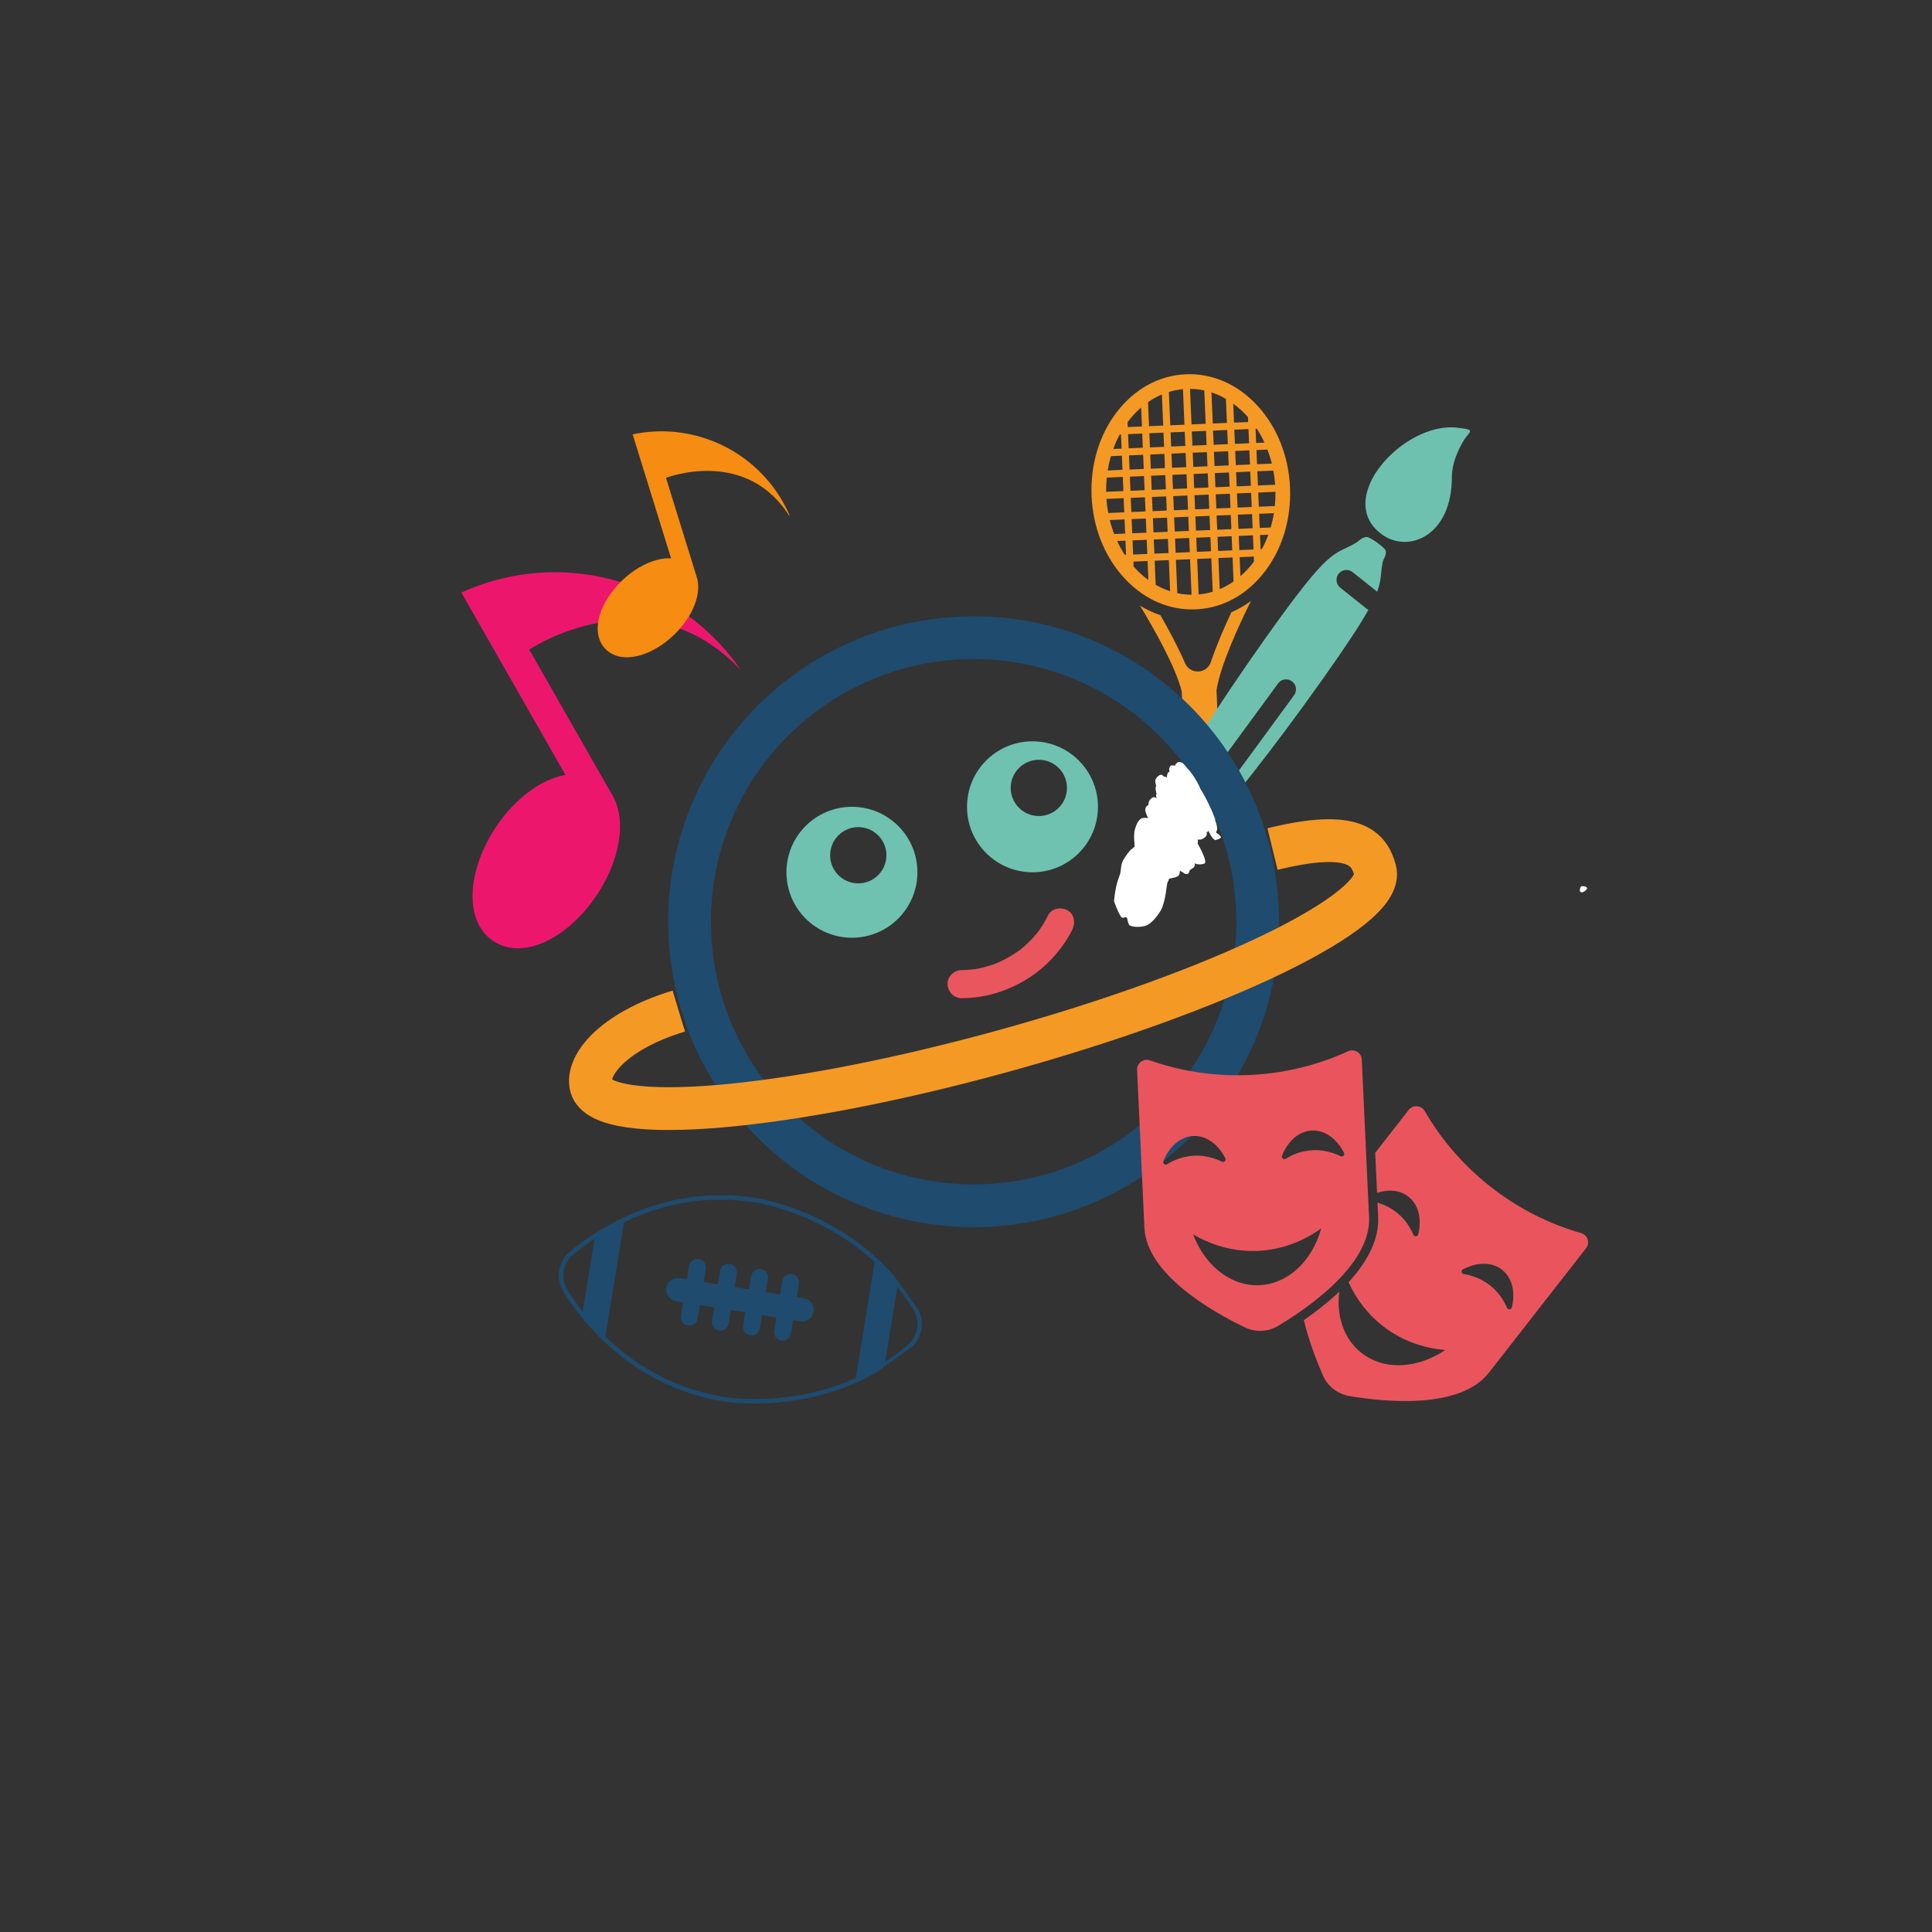 <svg xmlns="http://www.w3.org/2000/svg" xmlns:xlink="http://www.w3.org/1999/xlink" width="500" zoomAndPan="magnify" viewBox="0 0 375 375" height="500" preserveAspectRatio="xMidYMid meet" version="1.0"><rect x="0" y="0" width="375" height="375" fill="#333333" stroke="none"/><defs><clipPath id="3241310df9"><path d="M 86.012 106.57 L 123 106.57 L 123 127 L 86.012 127 Z M 86.012 106.57 " clip-rule="nonzero"/></clipPath><clipPath id="bba2e5dfe4"><path d="M 89 111 L 144 111 L 144 184.57 L 89 184.57 Z M 89 111 " clip-rule="nonzero"/></clipPath><clipPath id="66b5aaaf06"><path d="M 221 116 L 243 116 L 243 156 L 221 156 Z M 221 116 " clip-rule="nonzero"/></clipPath><clipPath id="05186f88eb"><path d="M 184.516 114.289 L 229.699 65.16 L 278.832 110.344 L 233.648 159.477 Z M 184.516 114.289 " clip-rule="nonzero"/></clipPath><clipPath id="5b798cf0b7"><path d="M 184.516 114.289 L 229.699 65.16 L 278.832 110.344 L 233.648 159.477 Z M 184.516 114.289 " clip-rule="nonzero"/></clipPath><clipPath id="21bf28dbc4"><path d="M 211 72 L 251 72 L 251 119 L 211 119 Z M 211 72 " clip-rule="nonzero"/></clipPath><clipPath id="06795d0147"><path d="M 184.516 114.289 L 229.699 65.16 L 278.832 110.344 L 233.648 159.477 Z M 184.516 114.289 " clip-rule="nonzero"/></clipPath><clipPath id="54f4d11f87"><path d="M 184.516 114.289 L 229.699 65.16 L 278.832 110.344 L 233.648 159.477 Z M 184.516 114.289 " clip-rule="nonzero"/></clipPath><clipPath id="c897776cdd"><path d="M 265 82 L 286 82 L 286 106 L 265 106 Z M 265 82 " clip-rule="nonzero"/></clipPath><clipPath id="c9a82021b1"><path d="M 278.477 182.098 L 214.133 177.59 L 221.102 78.082 L 285.445 82.59 Z M 278.477 182.098 " clip-rule="nonzero"/></clipPath><clipPath id="41434bc4b1"><path d="M 278.477 182.098 L 214.133 177.59 L 221.102 78.082 L 285.445 82.59 Z M 278.477 182.098 " clip-rule="nonzero"/></clipPath><clipPath id="4e95f3ce5a"><path d="M 216 104 L 269 104 L 269 177 L 216 177 Z M 216 104 " clip-rule="nonzero"/></clipPath><clipPath id="482bfe1dca"><path d="M 278.477 182.098 L 214.133 177.59 L 221.102 78.082 L 285.445 82.59 Z M 278.477 182.098 " clip-rule="nonzero"/></clipPath><clipPath id="cd324dec60"><path d="M 278.477 182.098 L 214.133 177.59 L 221.102 78.082 L 285.445 82.59 Z M 278.477 182.098 " clip-rule="nonzero"/></clipPath><clipPath id="0a98c90211"><path d="M 110.445 106.852 L 277.695 106.852 L 277.695 252.352 L 110.445 252.352 Z M 110.445 106.852 " clip-rule="nonzero"/></clipPath><clipPath id="c796810e50"><path d="M 116 83.57 L 153.195 83.57 L 153.195 128 L 116 128 Z M 116 83.57 " clip-rule="nonzero"/></clipPath><clipPath id="deaebea324"><path d="M 216.203 158.684 L 229.062 158.684 L 229.062 179.973 L 216.203 179.973 Z M 216.203 158.684 " clip-rule="nonzero"/></clipPath><clipPath id="669216775e"><path d="M 216.227 174.898 C 216.602 171.301 217.125 170.625 217.352 169.801 C 217.648 168.977 217.5 168.074 217.875 167.25 C 218.25 166.352 219.523 164.773 219.602 164.852 C 219.602 164.852 219.602 164.926 219.602 164.926 C 219.602 164.926 219.602 164.852 219.602 164.852 C 219.602 164.852 219.75 164.773 219.824 164.699 C 219.898 164.625 219.977 164.477 220.051 164.477 C 220.051 164.477 220.125 164.477 220.199 164.398 C 220.273 164.324 220.199 164.023 220.199 163.875 C 220.199 163.801 220.199 163.801 220.199 163.648 C 220.125 163.273 220.051 161.773 220.273 161.023 C 220.5 160.199 220.875 159.227 221.551 158.852 C 222.449 158.477 225 159.148 225.523 159.449 C 225.676 159.523 225.676 159.676 225.75 159.75 C 225.824 159.75 225.898 159.824 225.898 159.824 C 225.898 159.824 225.977 159.824 225.977 159.898 C 225.977 159.898 226.051 159.898 226.051 159.898 C 226.051 159.977 226.125 159.977 226.125 160.051 C 226.199 160.051 226.352 160.199 226.352 160.273 C 226.352 160.273 226.426 160.352 226.426 160.352 C 226.5 160.426 226.574 160.426 226.574 160.426 C 226.574 160.5 226.727 160.574 226.801 160.648 C 226.875 160.727 227.023 160.875 227.023 160.875 C 227.023 160.875 227.176 161.023 227.25 161.102 C 227.25 161.176 227.398 161.398 227.398 161.398 C 227.398 161.398 227.477 161.551 227.477 161.625 C 227.551 161.773 227.625 161.926 227.625 161.926 C 227.625 161.926 227.625 162.148 227.625 162.227 C 227.625 162.375 227.699 162.523 227.699 162.523 C 227.699 162.602 227.625 162.824 227.699 162.977 C 227.699 163.125 227.852 163.273 227.926 163.5 C 228.074 164.023 228.523 165 228.676 165.977 C 228.898 167.102 229.273 169.051 228.824 169.875 C 228.449 170.398 227.176 170.398 226.875 170.625 C 226.801 170.773 226.801 170.926 226.801 171 C 226.727 171.074 226.648 171.074 226.648 171.227 C 226.426 171.676 226.352 173.324 226.125 174.227 C 225.898 175.125 225.75 176.023 225.227 176.852 C 224.625 177.824 223.574 179.176 222.523 179.625 C 221.625 180 219.898 180 219.301 179.625 C 218.852 179.324 218.926 178.273 218.625 178.051 C 218.398 177.898 218.023 178.273 217.801 178.125 C 217.199 177.75 216.227 174.898 216.227 174.898 " clip-rule="nonzero"/></clipPath><clipPath id="c250624402"><path d="M 222.543 156.246 L 231.73 156.246 L 231.73 166.371 L 222.543 166.371 Z M 222.543 156.246 " clip-rule="nonzero"/></clipPath><clipPath id="19a40472ed"><path d="M 223.727 158.176 C 223.727 156.602 224.176 156.523 224.625 156.75 C 226.125 157.352 231.148 163.801 231.676 165.227 C 231.75 165.602 231.75 165.898 231.602 166.051 C 231.449 166.273 231 166.352 230.625 166.273 C 229.801 165.977 228.602 164.477 227.477 163.273 C 225.977 161.625 222.602 158.398 222.602 157.273 C 222.676 156.824 223.051 156.301 223.5 156.301 C 224.625 156.301 230.324 163.199 230.324 164.699 C 230.324 165.227 229.875 165.75 229.5 165.75 C 228.977 165.75 228 164.324 227.398 163.648 C 226.875 163.051 225.977 162.227 226.051 161.773 C 226.125 161.398 226.801 160.875 227.023 160.949 C 227.25 161.023 227.477 162 227.324 162.227 C 227.176 162.375 226.199 162.227 226.125 162 C 226.051 161.852 226.801 160.949 226.949 160.949 C 227.176 161.023 227.551 161.926 227.398 162.148 C 227.25 162.301 226.5 162.375 226.273 162.227 C 226.125 162.074 226.051 161.398 226.199 161.25 C 226.352 161.023 226.801 160.949 227.176 161.023 C 228 161.324 230.324 163.875 230.324 164.699 C 230.324 165.148 229.875 165.676 229.5 165.75 C 229.051 165.824 228.449 165.148 227.773 164.477 C 226.5 163.199 223.727 159.449 223.051 158.102 C 222.75 157.574 222.523 157.125 222.602 156.824 C 222.75 156.602 223.051 156.227 223.5 156.301 C 224.852 156.523 231.227 163.648 231.676 165.227 C 231.75 165.676 231.676 166.051 231.449 166.199 C 231.301 166.352 230.926 166.352 230.625 166.273 C 229.875 165.977 228.602 164.398 227.551 163.199 C 226.199 161.699 223.727 158.773 223.5 157.648 C 223.352 157.199 223.426 156.824 223.648 156.676 C 223.875 156.523 224.398 156.523 224.625 156.75 C 224.926 156.977 225.148 158.023 225 158.25 C 224.852 158.477 223.727 158.176 223.727 158.176 " clip-rule="nonzero"/></clipPath><clipPath id="856479ae05"><path d="M 229.98 167.926 L 231.457 167.926 L 231.457 169.148 L 229.98 169.148 Z M 229.98 167.926 " clip-rule="nonzero"/></clipPath><clipPath id="30ff670846"><path d="M 231.449 168.375 C 230.773 169.352 230.176 169.199 230.023 168.977 C 229.949 168.75 230.023 168.148 230.25 168 C 230.398 167.852 231.227 168.074 231.227 168.074 " clip-rule="nonzero"/></clipPath><clipPath id="6f65aa1f97"><path d="M 222.254 149.656 L 234.723 149.656 L 234.723 169.691 L 222.254 169.691 Z M 222.254 149.656 " clip-rule="nonzero"/></clipPath><clipPath id="b41a12670d"><path d="M 223.426 159.074 C 222.824 157.426 223.875 157.273 224.023 157.426 C 224.176 157.574 223.727 158.625 223.801 158.625 C 223.875 158.699 224.023 158.023 224.25 158.023 C 225.148 157.949 230.699 165.148 230.398 166.199 C 230.25 166.5 229.648 166.727 229.125 166.574 C 227.926 166.199 225.602 162.148 224.398 160.426 C 223.5 159.227 222.375 158.023 222.301 157.273 C 222.301 156.898 222.449 156.523 222.676 156.375 C 222.898 156.301 223.273 156.375 223.648 156.602 C 224.477 157.199 225.449 160.352 226.648 162 C 227.773 163.574 230.699 165.676 230.551 166.352 C 230.477 166.648 229.801 166.875 229.273 166.727 C 227.773 166.273 222.898 159 222.523 157.426 C 222.449 156.977 222.523 156.602 222.75 156.449 C 222.977 156.301 223.352 156.301 223.727 156.523 C 224.699 157.125 225.898 160.574 227.25 162.301 C 228.523 163.801 231.75 165.676 231.602 166.273 C 231.523 166.5 230.773 166.727 230.25 166.5 C 228.676 165.824 223.051 157.125 223.352 156 C 223.426 155.773 223.875 155.551 224.176 155.625 C 225 155.926 226.5 160.199 227.699 161.852 C 228.602 162.977 230.551 164.023 230.477 164.551 C 230.477 164.773 229.801 165 229.801 165 C 229.801 165.074 231 164.551 231.074 164.699 C 231.227 164.852 230.625 165.824 230.324 165.898 C 230.102 165.898 229.949 165.676 229.648 165.375 C 228.602 164.176 223.199 157.648 223.426 156.301 C 223.5 155.926 224.023 155.551 224.398 155.625 C 225.148 155.773 225.977 159.148 227.023 160.574 C 228 161.852 230.477 163.5 230.324 163.801 C 230.25 164.023 229.5 163.949 228.977 163.727 C 227.773 163.051 224.625 157.648 224.398 157.801 C 224.176 157.949 226.051 162.074 227.176 163.727 C 228.227 165.227 230.852 167.398 230.852 167.398 C 230.926 167.324 226.426 162.074 226.273 162.148 C 226.125 162.301 231.074 168.602 230.773 169.352 C 230.699 169.648 230.324 169.727 229.949 169.574 C 228.676 169.051 223.125 160.125 223.574 158.699 C 223.727 158.25 224.398 157.949 224.773 158.102 C 225.523 158.324 225.898 160.949 226.801 162.227 C 227.699 163.574 230.102 165.227 230.324 166.051 C 230.324 166.352 230.176 166.727 230.023 166.727 C 229.801 166.801 229.273 165.898 228.75 165.148 C 227.477 163.273 222.676 156.824 223.051 155.625 C 223.199 155.25 223.801 154.949 224.25 155.102 C 225.375 155.477 227.023 160.199 228.523 161.926 C 229.727 163.273 231.75 164.176 232.199 165 C 232.352 165.301 232.352 165.602 232.273 165.824 C 232.125 166.051 231.676 166.273 231.301 166.125 C 230.023 165.676 224.852 158.176 225.074 157.125 C 225.148 156.824 225.523 156.602 225.824 156.676 C 226.727 156.898 228.898 162.449 230.324 164.176 C 231.227 165.227 232.801 165.75 232.949 166.352 C 232.949 166.648 232.727 167.023 232.5 167.023 C 231.602 167.102 224.176 156.074 224.398 154.352 C 224.477 153.824 225.074 153.449 225.449 153.523 C 226.5 153.75 228.074 159.148 229.5 160.801 C 230.477 161.926 232.273 162.375 232.5 163.051 C 232.574 163.5 232.352 164.176 232.051 164.25 C 231.074 164.324 223.949 154.273 224.324 152.852 C 224.398 152.398 225.148 152.023 225.523 152.176 C 226.352 152.477 226.727 156 227.699 157.648 C 228.75 159.301 231.676 162.074 231.602 162.148 C 231.523 162.227 230.773 161.699 230.176 161.023 C 228.898 159.523 224.551 152.625 224.852 151.727 C 224.926 151.5 225.301 151.352 225.602 151.5 C 226.352 151.801 227.551 156 228.676 157.5 C 229.574 158.625 231.449 159.523 231.449 160.051 C 231.449 160.273 231.148 160.648 230.852 160.574 C 229.949 160.5 225.449 153.227 225.227 151.727 C 225.227 151.273 225.375 150.898 225.523 150.75 C 225.75 150.676 226.199 150.676 226.574 150.977 C 227.324 151.574 227.625 154.875 228.602 156.523 C 229.574 158.25 232.125 160.125 232.352 161.102 C 232.426 161.551 232.199 162.148 232.051 162.148 C 231.301 162.301 225.977 153.824 225.977 152.324 C 225.977 151.875 226.199 151.574 226.426 151.426 C 226.648 151.352 227.023 151.426 227.25 151.648 C 227.926 152.25 228.301 154.949 229.199 156.523 C 230.176 158.25 232.875 161.551 232.949 161.477 C 233.176 161.398 226.801 152.477 226.574 150.75 C 226.5 150.301 226.648 149.926 226.875 149.852 C 227.102 149.699 227.477 149.699 227.852 150 C 228.676 150.602 229.426 154.051 230.625 155.852 C 231.75 157.574 234.602 159.523 234.676 160.5 C 234.75 160.949 234.375 161.551 234 161.551 C 232.949 161.551 227.324 153 227.398 151.352 C 227.398 150.75 227.926 150.148 228.227 150.148 C 228.898 150.227 229.801 154.273 230.852 156.074 C 231.824 157.727 234.523 160.051 234.301 160.727 C 234.301 160.949 233.852 161.176 233.551 161.102 C 232.352 160.727 227.551 153.227 227.477 151.727 C 227.398 151.273 227.625 150.977 227.852 150.824 C 228.074 150.676 228.375 150.75 228.676 150.977 C 229.574 151.648 231.074 156.074 232.273 157.574 C 233.023 158.551 234.523 159 234.602 159.676 C 234.676 160.051 234.301 160.801 234 160.801 C 232.949 160.801 227.926 152.852 227.773 151.426 C 227.699 151.051 227.852 150.75 228 150.602 C 228.227 150.523 228.676 150.449 229.051 150.676 C 229.801 151.273 230.551 154.426 231.523 155.773 C 232.273 156.898 234.074 157.727 234.074 158.398 C 234.074 158.852 233.625 159.449 233.176 159.449 C 232.199 159.375 228.375 153.074 228.148 151.727 C 228.148 151.352 228.301 150.977 228.523 150.898 C 228.676 150.75 229.125 150.824 229.5 151.051 C 230.324 151.574 231.227 154.648 232.199 155.852 C 232.875 156.75 234.148 157.273 234.227 157.801 C 234.227 158.176 233.852 158.852 233.551 158.852 C 232.727 158.852 229.125 153.301 229.426 152.551 C 229.5 152.25 230.023 152.102 230.398 152.25 C 231 152.398 232.5 153.898 232.648 154.574 C 232.801 154.875 232.727 155.324 232.5 155.551 C 232.352 155.699 231.824 155.773 231.676 155.625 C 231.449 155.477 231.375 154.574 231.523 154.426 C 231.676 154.273 232.648 154.426 232.727 154.648 C 232.801 154.875 232.273 155.699 232.051 155.699 C 231.824 155.699 231.227 154.875 231.375 154.648 C 231.449 154.5 232.5 154.352 232.648 154.574 C 232.801 154.727 232.727 155.324 232.5 155.551 C 232.352 155.699 231.977 155.699 231.676 155.625 C 231.148 155.477 230.324 155.023 229.949 154.5 C 229.5 154.051 229.273 153.375 229.199 152.852 C 229.125 152.398 229.051 151.875 229.273 151.648 C 229.5 151.5 230.324 151.648 230.852 152.102 C 231.898 152.773 233.477 155.699 233.926 156.898 C 234.227 157.5 234.375 158.023 234.227 158.324 C 234.074 158.625 233.699 158.852 233.324 158.773 C 232.727 158.773 231.676 157.648 230.926 156.676 C 229.949 155.477 228.148 152.625 228.148 151.648 C 228.148 151.273 228.449 150.898 228.676 150.824 C 228.898 150.75 229.199 150.898 229.574 151.199 C 230.625 152.102 234.227 157.125 234.074 158.398 C 234.074 158.926 233.625 159.375 233.176 159.449 C 232.5 159.449 231.148 157.801 230.25 156.602 C 229.273 155.176 227.852 152.398 227.773 151.426 C 227.773 151.051 227.852 150.75 228 150.602 C 228.227 150.523 228.676 150.523 229.051 150.676 C 229.801 151.199 230.926 153.449 231.824 154.949 C 232.801 156.449 234.898 158.852 234.676 159.824 C 234.602 160.273 234.074 160.801 233.625 160.801 C 232.949 160.727 231.898 159.449 231.074 158.398 C 229.801 156.824 227.176 152.852 227.477 151.727 C 227.551 151.273 228.148 150.824 228.523 150.824 C 229.199 150.898 230.102 152.551 230.926 153.676 C 232.051 155.324 234.449 158.852 234.375 160.051 C 234.301 160.574 233.926 161.023 233.551 161.102 C 232.875 161.176 231.301 159.449 230.324 158.102 C 229.125 156.449 227.625 153 227.398 151.648 C 227.25 151.125 227.25 150.676 227.398 150.449 C 227.551 150.227 228 150.074 228.301 150.227 C 228.824 150.375 229.426 151.426 230.102 152.398 C 231.375 154.199 234.602 159.148 234.676 160.5 C 234.75 160.949 234.602 161.324 234.375 161.477 C 234.148 161.625 233.773 161.551 233.398 161.398 C 232.426 160.875 230.398 158.324 229.273 156.523 C 228.148 154.727 226.426 151.727 226.5 150.602 C 226.574 150.148 226.949 149.773 227.176 149.699 C 227.477 149.699 227.773 149.926 228.148 150.375 C 229.273 151.648 232.426 158.102 233.398 160.125 C 233.852 160.949 234.375 161.551 234.227 162 C 234.148 162.449 233.324 163.051 232.727 162.977 C 232.051 162.977 231.227 162.074 230.477 161.25 C 229.352 159.977 227.852 157.5 227.102 155.773 C 226.5 154.5 225.75 152.852 225.977 152.102 C 226.051 151.801 226.352 151.426 226.648 151.426 C 226.875 151.352 227.102 151.574 227.477 151.875 C 228.602 153.074 233.324 159.977 233.25 161.551 C 233.176 162.148 232.727 162.676 232.273 162.75 C 231.602 162.75 230.25 161.25 229.352 160.273 C 228.301 159.074 227.176 157.273 226.5 155.773 C 225.824 154.352 224.852 152.023 225.227 151.352 C 225.375 150.977 226.051 150.75 226.574 150.977 C 227.926 151.5 232.125 158.398 232.199 160.125 C 232.199 160.801 231.898 161.398 231.449 161.551 C 231.074 161.699 230.25 161.324 229.727 160.949 C 228.898 160.426 228.148 159.449 227.398 158.25 C 226.352 156.602 224.023 152.625 224.25 151.426 C 224.398 150.898 225 150.375 225.375 150.375 C 225.824 150.449 226.125 151.051 226.574 151.727 C 227.852 153.449 231.75 159.75 232.352 161.625 C 232.574 162.375 232.574 162.898 232.426 163.199 C 232.273 163.5 231.898 163.648 231.523 163.648 C 230.699 163.5 228.676 161.625 227.477 160.051 C 226.125 158.176 224.102 154.051 224.324 152.852 C 224.324 152.398 224.773 152.023 225 151.949 C 225.375 151.949 225.75 152.477 226.273 153 C 227.625 154.648 232.352 161.398 232.5 163.051 C 232.574 163.648 232.352 164.102 232.051 164.25 C 231.676 164.398 230.699 164.023 230.102 163.648 C 229.426 163.273 228.898 162.602 228.301 161.625 C 227.102 159.977 224.398 155.625 224.398 154.352 C 224.477 153.898 224.699 153.602 224.926 153.523 C 225.148 153.375 225.523 153.523 225.898 153.824 C 227.398 155.023 232.727 163.727 233.551 165.898 C 233.852 166.648 234.074 167.25 233.852 167.551 C 233.625 167.773 232.801 167.852 232.199 167.699 C 231.227 167.398 230.102 166.273 229.125 165 C 227.625 163.273 225.074 159.375 224.625 157.648 C 224.398 156.824 224.398 156 224.625 155.773 C 224.852 155.551 225.301 155.477 225.75 155.699 C 227.176 156.375 232.273 163.574 232.273 165.148 C 232.273 165.676 231.898 166.125 231.449 166.199 C 230.852 166.273 229.426 165.227 228.449 164.176 C 226.875 162.676 224.625 158.773 223.801 157.352 C 223.426 156.676 223.051 156.227 223.051 155.852 C 223.051 155.477 223.273 155.023 223.574 155.023 C 224.625 154.949 230.324 163.648 231 165.676 C 231.227 166.426 231.375 167.102 231.074 167.324 C 230.699 167.625 229.199 167.102 228.301 166.5 C 227.023 165.602 225.523 163.199 224.699 161.699 C 224.102 160.5 223.352 158.625 223.648 158.176 C 223.875 157.949 224.477 157.949 224.926 158.176 C 226.352 159 230.25 165.898 230.699 167.852 C 230.926 168.602 230.926 169.273 230.699 169.5 C 230.398 169.727 229.5 169.352 228.898 168.898 C 227.852 168.074 226.199 165.676 225.75 164.176 C 225.375 162.977 225.148 161.023 225.676 160.648 C 226.125 160.426 227.398 161.25 228.227 161.926 C 229.426 162.977 231.449 165.977 231.75 167.102 C 231.977 167.625 231.977 168.074 231.75 168.301 C 231.523 168.676 230.551 168.898 229.949 168.75 C 228.977 168.523 227.852 167.176 226.949 165.977 C 225.75 164.477 224.25 161.926 223.801 160.125 C 223.426 158.852 223.125 157.051 223.648 156.602 C 223.949 156.301 224.773 156.301 225.449 156.676 C 226.875 157.426 230.25 162.301 230.773 163.727 C 230.926 164.176 231 164.625 230.773 164.852 C 230.625 165.074 229.949 165.227 229.5 165.074 C 228.676 164.852 227.551 163.727 226.727 162.676 C 225.602 161.324 223.949 158.398 223.574 157.199 C 223.426 156.676 223.273 156.227 223.5 156 C 223.648 155.773 224.023 155.477 224.398 155.625 C 225.602 155.926 229.426 162.074 230.25 163.5 C 230.477 163.949 230.699 164.176 230.625 164.398 C 230.551 164.699 229.801 165 229.801 165 C 229.801 165 230.25 164.477 230.477 164.398 C 230.699 164.398 231.301 164.773 231.301 165 C 231.227 165.227 230.25 165.898 229.648 165.824 C 228.676 165.676 227.477 164.023 226.5 162.676 C 225.148 160.949 222.75 157.352 222.898 156 C 222.977 155.398 223.5 154.727 224.023 154.727 C 225.449 154.801 231.75 164.551 231.602 166.051 C 231.523 166.5 231.227 166.727 230.926 166.801 C 230.551 166.875 230.023 166.574 229.426 166.273 C 228.523 165.676 227.102 164.398 226.051 163.125 C 224.699 161.551 222.602 158.324 222.449 157.273 C 222.449 156.898 222.523 156.602 222.75 156.449 C 222.977 156.301 223.352 156.301 223.727 156.523 C 225.148 157.352 230.852 165.148 230.551 166.352 C 230.398 166.727 229.875 166.949 229.426 166.875 C 228.449 166.648 226.574 164.398 225.449 162.898 C 224.176 161.25 222.301 158.25 222.301 157.199 C 222.301 156.75 222.602 156.449 222.824 156.301 C 223.051 156.227 223.273 156.375 223.648 156.602 C 224.926 157.5 230.699 165 230.398 166.199 C 230.25 166.574 229.727 166.801 229.273 166.727 C 228.301 166.5 226.426 164.023 225.301 162.602 C 224.25 161.176 222.523 158.852 222.75 158.102 C 222.898 157.648 223.875 157.273 224.023 157.426 C 224.176 157.574 223.949 158.625 223.727 158.625 C 223.574 158.699 222.676 157.949 222.676 157.727 C 222.75 157.5 223.352 157.199 223.648 157.273 C 223.949 157.352 224.477 157.801 224.625 158.176 C 224.699 158.477 224.625 159 224.398 159.148 C 224.25 159.301 223.426 159.074 223.426 159.074 " clip-rule="nonzero"/></clipPath><clipPath id="2d8826f258"><path d="M 226.895 148.52 L 235.723 148.52 L 235.723 161.156 L 226.895 161.156 Z M 226.895 148.52 " clip-rule="nonzero"/></clipPath><clipPath id="8aaf9a5aff"><path d="M 229.051 152.551 C 228 149.398 228.523 149.176 228.75 149.25 C 228.977 149.25 229.352 149.551 229.273 149.625 C 229.273 149.852 228 150.375 227.926 150.301 C 227.852 150.148 228.301 149.25 228.602 149.25 C 228.898 149.176 229.574 149.852 229.801 150.301 C 230.023 150.676 230.25 151.352 230.176 151.574 C 230.023 151.875 229.273 152.023 229.199 151.949 C 229.125 151.875 229.875 150.676 230.023 150.75 C 230.176 150.75 230.176 151.5 230.023 151.727 C 229.949 151.875 229.5 152.023 229.199 151.949 C 228.824 151.801 228.074 150.676 228.227 150.449 C 228.301 150.301 229.125 150.449 229.125 150.523 C 229.125 150.523 228.301 150.824 227.926 150.676 C 227.551 150.523 226.949 149.926 226.949 149.551 C 226.875 149.176 227.25 148.648 227.477 148.574 C 227.699 148.5 228.375 148.949 228.375 149.023 C 228.301 149.25 227.102 149.625 226.949 149.477 C 226.875 149.398 227.023 148.801 227.176 148.648 C 227.398 148.574 227.852 148.5 228.227 148.727 C 229.199 149.25 230.926 152.324 232.125 154.273 C 233.25 156.148 235.051 158.926 234.977 160.125 C 234.977 160.574 234.676 161.102 234.301 161.102 C 233.176 161.102 227.176 151.199 227.25 149.625 C 227.25 149.176 227.625 148.875 227.852 148.801 C 228.148 148.727 228.449 149.023 228.898 149.324 C 229.648 149.926 230.699 151.426 231.676 152.773 C 232.875 154.5 234.977 157.426 235.426 158.699 C 235.574 159.227 235.727 159.676 235.574 159.977 C 235.426 160.199 234.75 160.426 234.449 160.199 C 233.926 159.898 233.926 157.727 233.25 156.375 C 232.352 154.5 230.176 151.199 228.977 150.375 C 228.523 150 227.699 150.148 227.699 149.926 C 227.699 149.773 228.676 149.102 228.824 149.25 C 229.051 149.324 229.199 150.074 229.051 150.301 C 228.898 150.523 228.148 150.602 228 150.449 C 227.773 150.301 227.699 149.477 227.926 149.324 C 228.227 149.176 229.727 150.074 230.625 150.824 C 231.75 151.801 233.102 153.449 233.926 154.875 C 234.676 156.148 235.5 157.875 235.648 158.852 C 235.727 159.375 235.727 159.898 235.426 160.125 C 235.273 160.273 234.898 160.426 234.449 160.199 C 233.023 159.523 227.102 151.125 227.25 149.625 C 227.324 149.176 227.773 148.801 228 148.801 C 228.301 148.801 228.523 149.102 228.898 149.551 C 230.023 150.824 233.699 155.852 234.523 157.801 C 234.977 158.852 235.199 160.199 235.051 160.273 C 234.977 160.352 234.301 159.602 234.301 159.602 C 234.301 159.602 235.051 160.199 235.051 160.426 C 235.051 160.727 234.523 161.176 234.148 161.102 C 232.801 160.801 227.102 151.199 226.949 149.477 C 226.949 149.023 227.102 148.727 227.324 148.574 C 227.551 148.5 228.301 148.727 228.301 148.875 C 228.301 149.023 226.949 149.625 226.949 149.551 C 226.875 149.477 227.477 148.574 227.852 148.574 C 228.449 148.574 229.949 150.227 230.176 150.898 C 230.25 151.199 230.25 151.574 230.023 151.727 C 229.875 151.875 229.125 151.949 229.051 151.875 C 228.977 151.727 229.727 150.602 229.875 150.676 C 230.023 150.676 230.176 151.574 230.023 151.727 C 229.875 151.949 229.352 152.023 229.051 151.875 C 228.602 151.648 227.773 150.375 227.852 149.926 C 227.926 149.625 228.301 149.25 228.602 149.25 C 228.824 149.176 229.273 149.551 229.273 149.699 C 229.273 149.852 228.074 150.375 227.926 150.227 C 227.773 150.148 227.852 149.699 228 149.551 C 228.148 149.324 228.75 149.176 229.125 149.398 C 229.574 149.625 230.324 151.199 230.324 151.801 C 230.398 152.176 230.25 152.625 230.023 152.773 C 229.801 152.852 229.051 152.551 229.051 152.551 " clip-rule="nonzero"/></clipPath><clipPath id="efd4924cbb"><path d="M 228.027 148.828 L 232.688 148.828 L 232.688 155.152 L 228.027 155.152 Z M 228.027 148.828 " clip-rule="nonzero"/></clipPath><clipPath id="af177786a9"><path d="M 230.324 153.375 C 228.75 149.398 229.352 148.949 229.648 149.023 C 230.176 149.176 231.074 151.273 231.074 151.949 C 231.074 152.324 230.852 152.852 230.625 152.852 C 230.176 152.926 227.926 150.375 228.074 149.699 C 228.148 149.324 229.051 148.727 229.574 148.875 C 230.551 149.176 232.949 153.75 232.648 154.574 C 232.5 155.023 231.449 155.25 231.301 155.102 C 231.148 154.949 231.301 154.125 231.523 153.977 C 231.75 153.898 232.648 154.352 232.648 154.5 C 232.648 154.727 231.75 155.324 231.301 155.102 C 230.477 154.801 228.602 150.676 228.824 149.926 C 228.898 149.625 229.352 149.398 229.574 149.477 C 230.023 149.625 231.227 151.574 231.148 152.176 C 231.074 152.551 230.551 152.926 230.25 152.926 C 230.023 152.926 229.727 152.551 229.5 152.176 C 229.125 151.574 228.375 150.148 228.602 149.625 C 228.75 149.324 229.352 148.949 229.727 149.023 C 230.398 149.25 231.824 152.25 231.75 153.074 C 231.75 153.449 231.375 153.824 231.148 153.898 C 230.926 153.898 230.324 153.375 230.324 153.375 " clip-rule="nonzero"/></clipPath><clipPath id="3adcbcfa3c"><path d="M 306.629 172 L 308.109 172 L 308.109 173.199 L 306.629 173.199 Z M 306.629 172 " clip-rule="nonzero"/></clipPath><clipPath id="82f942f889"><path d="M 308.102 172.426 C 307.426 173.398 306.824 173.25 306.676 173.023 C 306.602 172.801 306.676 172.199 306.898 172.051 C 307.051 171.898 307.875 172.125 307.875 172.125 " clip-rule="nonzero"/></clipPath><clipPath id="ceb69cb9e1"><path d="M 228.035 147.887 L 233.59 147.887 L 233.59 156.766 L 228.035 156.766 Z M 228.035 147.887 " clip-rule="nonzero"/></clipPath><clipPath id="19951eb5d3"><path d="M 229.426 148.426 C 230.102 150.449 229.199 150.449 228.898 150.227 C 228.449 149.926 228 148.648 228.227 148.352 C 228.375 148.125 229.051 147.977 229.574 148.199 C 230.699 148.801 233.477 154.5 233.551 155.773 C 233.551 156.227 233.398 156.523 233.176 156.676 C 232.949 156.75 232.273 156.602 232.125 156.375 C 232.051 156.148 232.273 155.398 232.5 155.324 C 232.727 155.25 233.398 155.477 233.477 155.699 C 233.551 156 233.102 156.75 232.801 156.75 C 231.898 156.676 228.375 150.227 228.227 148.875 C 228.227 148.426 228.375 148.051 228.602 147.977 C 228.824 147.824 229.352 147.898 229.574 148.199 C 229.875 148.574 230.176 150.449 229.949 150.602 C 229.727 150.75 228.301 149.699 228.074 149.176 C 228 148.875 228.074 148.352 228.301 148.199 C 228.523 148.051 229.426 148.426 229.426 148.426 " clip-rule="nonzero"/></clipPath><clipPath id="c41e2c4fcb"><path d="M 230.023 151.219 L 236.289 151.219 L 236.289 161.66 L 230.023 161.66 Z M 230.023 151.219 " clip-rule="nonzero"/></clipPath><clipPath id="dfdca07f42"><path d="M 231 153.602 C 230.398 152.25 231 152.023 231.375 152.102 C 231.898 152.176 232.5 152.551 233.023 153.227 C 234.074 154.574 236.324 159.676 236.25 160.875 C 236.25 161.25 236.023 161.551 235.801 161.625 C 235.5 161.699 234.898 161.398 234.824 161.176 C 234.676 160.949 235.051 160.273 235.273 160.199 C 235.574 160.125 236.25 160.574 236.25 160.801 C 236.25 161.023 235.352 161.625 234.977 161.477 C 234 161.102 232.949 155.852 231.977 154.273 C 231.375 153.301 230.398 152.773 230.176 152.25 C 230.023 151.875 230.023 151.426 230.176 151.273 C 230.398 151.125 231.449 151.648 231.824 152.023 C 232.199 152.477 232.574 153.602 232.426 153.824 C 232.199 154.051 231 153.602 231 153.602 " clip-rule="nonzero"/></clipPath><clipPath id="19964d7780"><path d="M 229.398 149.07 L 233.129 149.07 L 233.129 154.516 L 229.398 154.516 Z M 229.398 149.07 " clip-rule="nonzero"/></clipPath><clipPath id="9e0c4cd47f"><path d="M 231.75 154.199 C 229.5 149.551 230.551 149.25 230.699 149.398 C 230.852 149.551 230.699 150.301 230.551 150.449 C 230.324 150.602 229.5 150.449 229.426 150.227 C 229.352 150 229.875 149.102 230.25 149.102 C 230.852 149.102 233.102 152.699 233.102 153.602 C 233.102 154.051 232.801 154.352 232.574 154.5 C 232.352 154.574 231.75 154.199 231.75 154.199 " clip-rule="nonzero"/></clipPath><clipPath id="8761c825d3"><path d="M 233.504 157.113 L 237 157.113 L 237 163.094 L 233.504 163.094 Z M 233.504 157.113 " clip-rule="nonzero"/></clipPath><clipPath id="57e87efbb9"><path d="M 234.824 157.125 C 236.852 162.824 236.023 163.199 235.801 163.051 C 235.648 162.977 235.875 161.773 236.023 161.699 C 236.25 161.625 237 162.301 237 162.523 C 236.926 162.75 236.102 163.125 235.727 162.977 C 234.898 162.602 233.25 158.551 233.551 157.727 C 233.699 157.273 234.824 157.125 234.824 157.125 " clip-rule="nonzero"/></clipPath><clipPath id="5f5e1e372a"><path d="M 220 203 L 266 203 L 266 259 L 220 259 Z M 220 203 " clip-rule="nonzero"/></clipPath><clipPath id="09ea9a3d01"><path d="M 225.457 191.625 L 315.289 220.953 L 295.277 282.266 L 205.441 252.941 Z M 225.457 191.625 " clip-rule="nonzero"/></clipPath><clipPath id="b1c8e50052"><path d="M 225.457 191.625 L 315.289 220.953 L 295.277 282.266 L 205.441 252.941 Z M 225.457 191.625 " clip-rule="nonzero"/></clipPath><clipPath id="55a7d66b36"><path d="M 253 214 L 309 214 L 309 272 L 253 272 Z M 253 214 " clip-rule="nonzero"/></clipPath><clipPath id="9af8dc222e"><path d="M 225.457 191.625 L 315.289 220.953 L 295.277 282.266 L 205.441 252.941 Z M 225.457 191.625 " clip-rule="nonzero"/></clipPath><clipPath id="bc48bfe7c6"><path d="M 225.457 191.625 L 315.289 220.953 L 295.277 282.266 L 205.441 252.941 Z M 225.457 191.625 " clip-rule="nonzero"/></clipPath><clipPath id="d3e6dd838d"><path d="M 267.355 212.105 L 312.961 226.992 L 295.051 281.867 L 249.445 266.98 Z M 267.355 212.105 " clip-rule="nonzero"/></clipPath><clipPath id="17436633bf"><path d="M 108 231 L 179 231 L 179 273 L 108 273 Z M 108 231 " clip-rule="nonzero"/></clipPath><clipPath id="0702d16561"><path d="M 105.859 246.145 L 149.656 214.555 L 181.242 258.352 L 137.445 289.941 Z M 105.859 246.145 " clip-rule="nonzero"/></clipPath><clipPath id="e8f98daf66"><path d="M 105.859 246.145 L 149.656 214.555 L 181.242 258.352 L 137.445 289.941 Z M 105.859 246.145 " clip-rule="nonzero"/></clipPath><clipPath id="2ac077b7d5"><path d="M 129 244 L 158 244 L 158 261 L 129 261 Z M 129 244 " clip-rule="nonzero"/></clipPath><clipPath id="9c8183a6f2"><path d="M 105.859 246.145 L 149.656 214.555 L 181.242 258.352 L 137.445 289.941 Z M 105.859 246.145 " clip-rule="nonzero"/></clipPath><clipPath id="936a411a29"><path d="M 105.859 246.145 L 149.656 214.555 L 181.242 258.352 L 137.445 289.941 Z M 105.859 246.145 " clip-rule="nonzero"/></clipPath></defs><g clip-path="url(#3241310df9)"><path fill="#57bda9" d="M 122.156 94.766 C 121.699 89.242 120.383 83.879 118.227 78.766 C 115.59 72.531 111.824 66.938 107.023 62.129 C 102.227 57.324 96.637 53.551 90.41 50.914 C 85.438 48.809 80.23 47.504 74.871 47.016 L 74.871 95.645 C 73.348 95.082 71.617 94.746 69.711 94.652 C 65.074 94.43 59.781 95.684 54.801 98.191 C 49.82 100.699 45.656 104.203 43.074 108.062 C 40.082 112.535 39.457 117.039 41.32 120.746 C 43.184 124.457 47.164 126.645 52.535 126.906 C 52.887 126.922 53.246 126.934 53.609 126.934 C 57.977 126.934 62.844 125.684 67.441 123.367 C 72.422 120.859 76.586 117.355 79.172 113.496 C 81.051 110.688 81.992 107.871 81.977 105.242 L 81.977 66.281 C 81.977 66.281 114.723 63.953 122.156 94.766 " fill-opacity="1" fill-rule="nonzero"/></g><g clip-path="url(#bba2e5dfe4)"><path fill="#ed166d" d="M 143.809 130.078 C 141.188 126.25 138 122.895 134.305 120.07 C 129.797 116.629 124.727 114.125 119.238 112.625 C 113.746 111.125 108.109 110.707 102.484 111.379 C 97.988 111.918 93.656 113.137 89.551 115.016 L 90.941 117.449 L 92.523 120.223 L 109.754 150.414 C 108.41 150.641 107.012 151.117 105.586 151.844 C 102.117 153.609 98.785 156.73 96.199 160.629 C 93.617 164.531 92.043 168.82 91.766 172.703 C 91.441 177.203 92.863 180.742 95.758 182.668 C 98.656 184.594 102.465 184.527 106.48 182.48 C 106.746 182.344 107.008 182.199 107.273 182.051 C 110.453 180.23 113.477 177.297 115.863 173.695 C 118.445 169.793 120.023 165.508 120.301 161.621 C 120.5 158.793 120.016 156.352 118.91 154.441 L 102.727 126.082 C 102.727 126.082 125.602 110.746 143.809 130.078 " fill-opacity="1" fill-rule="nonzero"/></g><g clip-path="url(#66b5aaaf06)"><g clip-path="url(#05186f88eb)"><g clip-path="url(#5b798cf0b7)"><path fill="#f59925" d="M 236.125 133.961 L 236.855 151.445 C 237.336 151.426 237.742 151.797 237.762 152.277 L 237.863 154.754 C 237.883 155.234 237.512 155.637 237.031 155.656 L 230.285 155.941 C 229.809 155.961 229.402 155.59 229.379 155.109 L 229.277 152.633 C 229.258 152.152 229.629 151.75 230.109 151.73 L 229.379 134.242 C 228.207 129.445 223.957 121.98 221.27 117.551 C 222.535 118.324 223.863 118.945 225.238 119.41 C 226.871 122.25 228.672 125.605 230.023 128.734 C 230.461 129.742 231.473 130.379 232.57 130.332 L 232.617 130.332 C 233.715 130.285 234.668 129.566 235.02 128.523 C 236.105 125.297 237.617 121.801 239.012 118.836 C 240.34 118.258 241.609 117.527 242.809 116.652 C 240.5 121.289 236.891 129.086 236.125 133.961 " fill-opacity="1" fill-rule="nonzero"/></g></g></g><g clip-path="url(#21bf28dbc4)"><g clip-path="url(#06795d0147)"><g clip-path="url(#54f4d11f87)"><path fill="#f59925" d="M 247.445 98.223 L 244.336 98.352 L 244.223 95.602 L 247.566 95.461 C 247.578 96.398 247.539 97.32 247.445 98.223 Z M 246.641 102.387 L 244.508 102.473 L 244.395 99.727 L 247.266 99.605 C 247.113 100.559 246.902 101.484 246.641 102.387 Z M 244.926 106.586 L 244.68 106.598 L 244.566 103.848 L 246.184 103.781 C 245.828 104.762 245.406 105.699 244.926 106.586 Z M 244.047 91.477 L 247.16 91.348 C 247.324 92.238 247.441 93.156 247.508 94.086 L 244.164 94.227 Z M 243.875 87.355 L 246.008 87.266 C 246.344 88.141 246.633 89.047 246.863 89.984 L 243.992 90.105 Z M 243.703 83.23 L 243.949 83.219 C 244.5 84.066 245 84.965 245.434 85.914 L 243.816 85.98 Z M 240.77 111.832 L 240.613 108.145 L 243.363 108.031 L 243.402 108.984 C 242.617 110.043 241.73 111 240.77 111.832 Z M 238.145 82.086 L 235.398 82.203 L 235.145 76.164 C 236.117 76.48 237.055 76.902 237.949 77.422 Z M 238.32 86.211 L 235.57 86.324 L 235.457 83.578 L 238.203 83.461 Z M 238.492 90.336 L 235.742 90.449 L 235.629 87.699 L 238.379 87.586 Z M 238.664 94.457 L 235.918 94.57 L 235.801 91.824 L 238.551 91.707 Z M 238.836 98.582 L 236.09 98.695 L 235.973 95.949 L 238.723 95.832 Z M 239.012 102.707 L 236.262 102.82 L 236.145 100.07 L 238.895 99.957 Z M 239.184 106.828 L 236.434 106.941 L 236.32 104.195 L 239.066 104.078 Z M 239.434 112.867 C 238.586 113.457 237.684 113.957 236.746 114.355 L 236.492 108.316 L 239.238 108.203 Z M 234.023 82.258 L 231.273 82.375 L 230.984 75.48 C 231.926 75.488 232.852 75.594 233.754 75.789 Z M 234.195 86.383 L 231.445 86.496 L 231.332 83.75 L 234.082 83.633 Z M 234.371 90.508 L 231.621 90.621 L 231.504 87.871 L 234.254 87.758 Z M 234.543 94.629 L 231.793 94.746 L 231.676 91.996 L 234.426 91.879 Z M 234.715 98.754 L 231.965 98.867 L 231.848 96.121 L 234.598 96.004 Z M 234.887 102.879 L 232.137 102.992 L 232.023 100.242 L 234.77 100.129 Z M 235.059 107 L 232.309 107.117 L 232.195 104.367 L 234.941 104.254 Z M 235.387 114.848 C 234.504 115.117 233.594 115.297 232.656 115.387 L 232.367 108.488 L 235.117 108.375 Z M 240.441 104.023 L 243.191 103.906 L 243.309 106.656 L 240.555 106.77 Z M 240.27 99.898 L 243.02 99.781 L 243.133 102.531 L 240.383 102.648 Z M 240.098 95.773 L 242.844 95.66 L 242.961 98.41 L 240.211 98.523 Z M 239.926 91.648 L 242.676 91.535 L 242.789 94.285 L 240.039 94.398 Z M 239.754 87.527 L 242.5 87.414 L 242.617 90.16 L 239.867 90.277 Z M 239.578 83.402 L 242.328 83.289 L 242.445 86.039 L 239.695 86.152 Z M 239.367 78.344 C 240.398 79.09 241.355 79.969 242.23 80.961 L 242.27 81.914 L 239.52 82.031 Z M 229.902 82.434 L 227.152 82.547 L 226.879 76.074 C 227.762 75.805 228.676 75.625 229.613 75.539 Z M 230.074 86.555 L 227.324 86.668 L 227.207 83.922 L 229.957 83.809 Z M 230.246 90.68 L 227.496 90.793 L 227.383 88.047 L 230.129 87.93 Z M 230.418 94.805 L 227.668 94.918 L 227.555 92.168 L 230.305 92.055 Z M 230.59 98.926 L 227.84 99.039 L 227.727 96.293 L 230.477 96.18 Z M 230.762 103.051 L 228.016 103.164 L 227.898 100.418 L 230.648 100.301 Z M 230.938 107.172 L 228.188 107.289 L 228.074 104.539 L 230.82 104.426 Z M 231.281 115.441 C 230.34 115.434 229.418 115.328 228.516 115.133 L 228.242 108.664 L 230.992 108.547 Z M 225.777 82.605 L 223.027 82.719 L 222.832 78.055 C 223.684 77.465 224.582 76.965 225.523 76.566 Z M 225.949 86.727 L 223.199 86.844 L 223.086 84.094 L 225.832 83.98 Z M 226.121 90.852 L 223.371 90.969 L 223.258 88.219 L 226.004 88.102 Z M 226.293 94.973 L 223.547 95.09 L 223.43 92.34 L 226.18 92.227 Z M 226.465 99.098 L 223.719 99.215 L 223.602 96.465 L 226.352 96.352 Z M 226.641 103.223 L 223.891 103.336 L 223.773 100.59 L 226.523 100.473 Z M 226.812 107.344 L 224.062 107.461 L 223.949 104.711 L 226.695 104.598 Z M 227.121 114.758 C 226.152 114.441 225.211 114.02 224.316 113.5 L 224.121 108.836 L 226.871 108.719 Z M 221.652 82.777 L 218.902 82.895 L 218.863 81.938 C 219.652 80.879 220.535 79.922 221.5 79.09 Z M 221.824 86.898 L 219.074 87.016 L 218.961 84.266 L 221.711 84.152 Z M 222 91.023 L 219.25 91.141 L 219.133 88.391 L 221.883 88.277 Z M 222.172 95.148 L 219.422 95.262 L 219.305 92.516 L 222.055 92.398 Z M 222.344 99.27 L 219.594 99.387 L 219.48 96.637 L 222.227 96.523 Z M 222.516 103.395 L 219.766 103.512 L 219.652 100.762 L 222.402 100.645 Z M 222.688 107.52 L 219.938 107.633 L 219.824 104.887 L 222.574 104.77 Z M 222.902 112.578 C 221.871 111.832 220.91 110.953 220.035 109.961 L 219.996 109.008 L 222.746 108.895 Z M 217.703 87.074 L 216.086 87.141 C 216.441 86.16 216.863 85.223 217.34 84.332 L 217.586 84.324 Z M 217.875 91.195 L 215 91.316 C 215.156 90.367 215.363 89.438 215.625 88.539 L 217.758 88.449 Z M 218.047 95.32 L 214.703 95.461 C 214.691 94.523 214.73 93.605 214.82 92.699 L 217.934 92.57 Z M 218.219 99.445 L 215.109 99.574 C 214.941 98.684 214.824 97.77 214.758 96.836 L 218.102 96.695 Z M 218.391 103.566 L 216.262 103.656 C 215.922 102.781 215.637 101.875 215.406 100.938 L 218.277 100.816 Z M 218.566 107.691 L 218.32 107.699 C 217.77 106.855 217.27 105.957 216.832 105.012 L 218.449 104.941 Z M 244.168 78.848 C 240.34 74.633 235.375 72.426 230.18 72.645 C 224.984 72.863 220.219 75.473 216.758 79.996 C 213.355 84.441 211.621 90.219 211.875 96.266 C 212.129 102.316 214.336 107.93 218.102 112.074 C 218.672 112.703 219.266 113.285 219.887 113.824 C 220.477 114.34 221.086 114.809 221.715 115.238 C 224.84 117.371 228.406 118.434 232.09 118.277 C 235.77 118.125 239.234 116.77 242.172 114.383 C 242.762 113.902 243.332 113.383 243.875 112.82 C 244.449 112.234 244.992 111.602 245.512 110.926 C 248.914 106.48 250.645 100.703 250.391 94.656 C 250.141 88.605 247.93 82.992 244.168 78.848 " fill-opacity="1" fill-rule="nonzero"/></g></g></g><g clip-path="url(#c897776cdd)"><g clip-path="url(#c9a82021b1)"><g clip-path="url(#41434bc4b1)"><path fill="#6fc1af" d="M 285.332 83.68 C 285.281 84.105 284.613 84.688 284.281 85.219 C 282.852 87.504 281.809 90.125 281.809 92.582 C 281.816 103.992 273.434 107.418 268.336 103.809 C 258.594 96.91 272.465 81.781 282.832 83.016 C 283.695 83.121 285.387 83.254 285.332 83.68 Z M 285.332 83.68 " fill-opacity="1" fill-rule="nonzero"/></g></g></g><g clip-path="url(#4e95f3ce5a)"><g clip-path="url(#482bfe1dca)"><g clip-path="url(#cd324dec60)"><path fill="#6fc1af" d="M 217.062 176.012 C 220.277 178 237.969 158.305 256.707 131.848 C 261.332 125.316 264.02 121.203 265.605 118.379 C 265.5 118.324 265.398 118.262 265.305 118.188 L 260.141 114.07 C 259.309 113.406 259.172 112.191 259.836 111.359 C 260.246 110.844 260.867 110.594 261.48 110.637 C 261.855 110.664 262.23 110.801 262.547 111.051 L 267.309 114.852 C 268.156 112.586 267.938 111.461 268.371 109.156 C 268.508 108.434 269.184 107.781 268.949 106.859 C 268.793 106.258 265.852 104.172 265.234 104.227 C 264.285 104.309 263.73 105.051 263.094 105.418 C 258.641 108.004 258.492 105.703 245.562 123.953 C 226.828 150.41 214.117 173.637 217.062 176.012 Z M 229.57 157.914 L 248.07 132.66 C 248.477 132.105 249.121 131.828 249.762 131.875 C 250.113 131.898 250.461 132.02 250.766 132.242 C 251.625 132.875 251.812 134.082 251.18 134.941 L 232.684 160.195 C 232.051 161.055 230.844 161.242 229.984 160.613 C 229.129 159.98 228.941 158.773 229.57 157.914 Z M 229.57 157.914 " fill-opacity="1" fill-rule="nonzero"/></g></g></g><g clip-path="url(#0a98c90211)"><path stroke-linecap="butt" transform="matrix(0.437, 0, 0, 0.437, 110.447, 106.941)" fill="none" stroke-linejoin="miter" d="M 305.89 164.682 C 305.89 168.811 305.684 172.931 305.282 177.051 C 304.88 181.162 304.272 185.246 303.467 189.295 C 302.663 193.353 301.653 197.356 300.456 201.307 C 299.258 205.266 297.864 209.145 296.282 212.97 C 294.7 216.786 292.939 220.513 290.991 224.16 C 289.042 227.806 286.924 231.345 284.627 234.786 C 282.33 238.218 279.873 241.534 277.245 244.724 C 274.626 247.924 271.856 250.981 268.933 253.903 C 266.011 256.826 262.954 259.596 259.754 262.215 C 256.564 264.842 253.248 267.3 249.816 269.597 C 246.375 271.894 242.836 274.012 239.189 275.961 C 235.543 277.909 231.816 279.67 228 281.251 C 224.183 282.833 220.296 284.228 216.336 285.425 C 212.386 286.623 208.382 287.633 204.324 288.437 C 200.276 289.241 196.191 289.849 192.08 290.251 C 187.969 290.654 183.84 290.859 179.711 290.859 C 175.582 290.859 171.453 290.654 167.341 290.251 C 163.23 289.849 159.146 289.241 155.097 288.437 C 151.039 287.633 147.035 286.623 143.085 285.425 C 139.126 284.228 135.238 282.833 131.422 281.251 C 127.605 279.67 123.87 277.909 120.232 275.961 C 116.586 274.012 113.046 271.894 109.605 269.597 C 106.173 267.3 102.858 264.842 99.658 262.215 C 96.467 259.596 93.411 256.826 90.488 253.903 C 87.566 250.981 84.795 247.924 82.167 244.724 C 79.549 241.534 77.091 238.218 74.794 234.786 C 72.497 231.345 70.379 227.806 68.431 224.16 C 66.482 220.513 64.713 216.786 63.131 212.97 C 61.558 209.145 60.163 205.266 58.966 201.307 C 57.759 197.356 56.758 193.353 55.954 189.295 C 55.15 185.246 54.542 181.162 54.14 177.051 C 53.729 172.931 53.532 168.811 53.532 164.682 C 53.532 160.544 53.729 156.423 54.14 152.312 C 54.542 148.201 55.15 144.117 55.954 140.059 C 56.758 136.01 57.759 132.007 58.966 128.056 C 60.163 124.097 61.558 120.209 63.131 116.393 C 64.713 112.577 66.482 108.841 68.431 105.203 C 70.379 101.557 72.497 98.018 74.794 94.577 C 77.091 91.145 79.549 87.829 82.167 84.63 C 84.795 81.439 87.566 78.382 90.488 75.46 C 93.411 72.537 96.467 69.767 99.658 67.139 C 102.858 64.521 106.173 62.063 109.605 59.766 C 113.046 57.469 116.586 55.351 120.232 53.403 C 123.87 51.454 127.605 49.685 131.422 48.103 C 135.238 46.521 139.126 45.135 143.085 43.929 C 147.035 42.731 151.039 41.73 155.097 40.926 C 159.146 40.122 163.23 39.514 167.341 39.112 C 171.453 38.701 175.582 38.504 179.711 38.504 C 183.84 38.504 187.969 38.701 192.08 39.112 C 196.191 39.514 200.276 40.122 204.324 40.926 C 208.382 41.73 212.386 42.731 216.336 43.929 C 220.296 45.135 224.183 46.521 228 48.103 C 231.816 49.685 235.543 51.454 239.189 53.403 C 242.836 55.351 246.375 57.469 249.816 59.766 C 253.248 62.063 256.564 64.521 259.754 67.139 C 262.954 69.767 266.011 72.537 268.933 75.46 C 271.856 78.382 274.626 81.439 277.245 84.63 C 279.873 87.829 282.33 91.145 284.627 94.577 C 286.924 98.018 289.042 101.557 290.991 105.203 C 292.939 108.841 294.7 112.577 296.282 116.393 C 297.864 120.209 299.258 124.097 300.456 128.056 C 301.653 132.007 302.663 136.01 303.467 140.059 C 304.272 144.117 304.88 148.201 305.282 152.312 C 305.684 156.423 305.89 160.544 305.89 164.682 Z M 305.89 164.682 " stroke="#1e4b6e" stroke-width="19" stroke-opacity="1" stroke-miterlimit="10"/><path stroke-linecap="butt" transform="matrix(0.437, 0, 0, 0.437, 110.447, 106.941)" fill="none" stroke-linejoin="miter" d="M 48.759 204.363 C 19.096 213.363 7.361 228.923 9.81 237.834 C 14.717 255.664 96.664 248.63 192.822 222.131 C 288.98 195.632 362.946 159.686 358.04 141.864 C 355.394 132.248 349.129 123.418 312.467 132.4 " stroke="#f59925" stroke-width="19" stroke-opacity="1" stroke-miterlimit="10"/></g><path fill="#6fc2b0" d="M 165.359 156.602 C 158.34 156.602 152.648 162.293 152.648 169.309 C 152.648 176.328 158.34 182.012 165.359 182.012 C 172.379 182.012 178.07 176.324 178.07 169.309 C 178.07 162.297 172.383 156.602 165.359 156.602 Z M 166.586 171.461 C 163.578 171.461 161.129 169.02 161.129 166 C 161.129 162.984 163.578 160.543 166.586 160.543 C 169.598 160.543 172.051 162.984 172.051 166 C 172.051 169.02 169.605 171.461 166.586 171.461 Z M 166.586 171.461 " fill-opacity="1" fill-rule="nonzero"/><path fill="#6fc2b0" d="M 200.402 143.891 C 193.383 143.891 187.695 149.582 187.695 156.602 C 187.695 163.621 193.383 169.309 200.402 169.309 C 207.422 169.309 213.113 163.617 213.113 156.602 C 213.113 149.586 207.426 143.891 200.402 143.891 Z M 201.641 158.391 C 198.625 158.391 196.176 155.949 196.176 152.934 C 196.176 149.918 198.625 147.473 201.641 147.473 C 204.656 147.473 207.098 149.918 207.098 152.934 C 207.098 155.949 204.652 158.391 201.641 158.391 Z M 201.641 158.391 " fill-opacity="1" fill-rule="nonzero"/><path fill="#ea565d" d="M 186.656 193.754 C 193.527 193.738 200.383 190.555 204.852 185.336 C 206.148 183.828 207.281 182.191 208.152 180.406 C 208.777 179.129 208.543 177.395 207.172 176.672 C 205.945 176.023 204.105 176.277 203.438 177.648 C 203.105 178.328 202.742 178.992 202.336 179.629 C 202.148 179.926 201.957 180.215 201.75 180.504 C 201.641 180.656 201.527 180.809 201.418 180.961 C 201.371 181.027 201.191 181.266 201.434 180.941 C 201.711 180.578 201.414 180.969 201.348 181.047 C 200.414 182.195 199.359 183.25 198.211 184.184 C 198.125 184.254 198.039 184.32 197.957 184.387 C 197.73 184.574 198.207 184.191 198.188 184.207 C 198.031 184.312 197.887 184.434 197.734 184.543 C 197.426 184.766 197.117 184.977 196.797 185.18 C 196.164 185.59 195.508 185.969 194.836 186.312 C 194.523 186.473 194.207 186.621 193.887 186.77 C 193.805 186.812 193.184 187.082 193.621 186.891 C 194.059 186.695 193.402 186.973 193.27 187.02 C 192.566 187.289 191.848 187.52 191.117 187.711 C 190.727 187.816 190.332 187.906 189.938 187.988 C 189.727 188.031 189.512 188.07 189.301 188.105 C 189.223 188.117 189.145 188.129 189.062 188.145 C 188.617 188.215 189.02 188.145 189.227 188.125 C 188.367 188.211 187.516 188.289 186.648 188.293 C 185.219 188.293 183.852 189.547 183.918 191.023 C 183.984 192.5 185.121 193.762 186.648 193.754 Z M 186.656 193.754 " fill-opacity="1" fill-rule="nonzero"/><g clip-path="url(#c796810e50)"><path fill="#f68c11" d="M 149.129 93.359 C 146.871 90.684 144.148 88.492 141.035 86.852 C 137.922 85.211 134.578 84.203 131.09 83.852 C 128.309 83.574 125.527 83.73 122.801 84.312 L 123.312 85.965 L 123.895 87.852 L 130.254 108.371 C 129.414 108.324 128.504 108.426 127.547 108.672 C 125.219 109.273 122.789 110.707 120.707 112.711 C 118.625 114.719 117.102 117.094 116.414 119.398 C 115.617 122.07 116 124.395 117.492 125.941 C 118.98 127.492 121.289 127.965 123.984 127.27 C 124.164 127.223 124.344 127.172 124.523 127.117 C 126.684 126.445 128.902 125.078 130.824 123.227 C 132.906 121.223 134.43 118.848 135.117 116.543 C 135.617 114.867 135.652 113.324 135.242 112.027 L 129.27 92.75 C 129.27 92.75 145.129 86.57 153.527 100.672 C 152.457 98.012 150.984 95.559 149.129 93.359 " fill-opacity="1" fill-rule="nonzero"/></g><g clip-path="url(#deaebea324)"><g clip-path="url(#669216775e)"><path fill="#ffffff" d="M 213.227 155.852 L 231.824 155.852 L 231.824 182.66 L 213.227 182.66 Z M 213.227 155.852 " fill-opacity="1" fill-rule="nonzero"/></g></g><g clip-path="url(#c250624402)"><g clip-path="url(#19a40472ed)"><path fill="#0571d3" d="M 219.602 153.301 L 234.676 153.301 L 234.676 169.258 L 219.602 169.258 Z M 219.602 153.301 " fill-opacity="1" fill-rule="nonzero"/></g></g><g clip-path="url(#856479ae05)"><g clip-path="url(#30ff670846)"><path fill="#ffffff" d="M 227.023 165 L 234.441 165 L 234.441 172.273 L 227.023 172.273 Z M 227.023 165 " fill-opacity="1" fill-rule="nonzero"/></g></g><g clip-path="url(#6f65aa1f97)"><g clip-path="url(#b41a12670d)"><path fill="#ffffff" d="M 219.301 146.699 L 237.75 146.699 L 237.75 172.645 L 219.301 172.645 Z M 219.301 146.699 " fill-opacity="1" fill-rule="nonzero"/></g></g><g clip-path="url(#2d8826f258)"><g clip-path="url(#8aaf9a5aff)"><path fill="#ffffff" d="M 223.949 145.574 L 238.727 145.574 L 238.727 164.16 L 223.949 164.16 Z M 223.949 145.574 " fill-opacity="1" fill-rule="nonzero"/></g></g><g clip-path="url(#efd4924cbb)"><g clip-path="url(#af177786a9)"><path fill="#ffffff" d="M 225.074 145.875 L 235.727 145.875 L 235.727 158.188 L 225.074 158.188 Z M 225.074 145.875 " fill-opacity="1" fill-rule="nonzero"/></g></g><g clip-path="url(#3adcbcfa3c)"><g clip-path="url(#82f942f889)"><path fill="#ffffff" d="M 303.676 169.051 L 311.094 169.051 L 311.094 176.324 L 303.676 176.324 Z M 303.676 169.051 " fill-opacity="1" fill-rule="nonzero"/></g></g><g clip-path="url(#ceb69cb9e1)"><g clip-path="url(#19951eb5d3)"><path fill="#ffffff" d="M 225.074 144.977 L 236.551 144.977 L 236.551 159.812 L 225.074 159.812 Z M 225.074 144.977 " fill-opacity="1" fill-rule="nonzero"/></g></g><g clip-path="url(#c41e2c4fcb)"><g clip-path="url(#dfdca07f42)"><path fill="#ffffff" d="M 227.176 148.273 L 239.324 148.273 L 239.324 164.695 L 227.176 164.695 Z M 227.176 148.273 " fill-opacity="1" fill-rule="nonzero"/></g></g><g clip-path="url(#19964d7780)"><g clip-path="url(#9e0c4cd47f)"><path fill="#ffffff" d="M 226.352 146.102 L 236.102 146.102 L 236.102 157.488 L 226.352 157.488 Z M 226.352 146.102 " fill-opacity="1" fill-rule="nonzero"/></g></g><g clip-path="url(#8761c825d3)"><g clip-path="url(#57e87efbb9)"><path fill="#ffffff" d="M 230.551 154.125 L 240 154.125 L 240 166.121 L 230.551 166.121 Z M 230.551 154.125 " fill-opacity="1" fill-rule="nonzero"/></g></g><g clip-path="url(#5f5e1e372a)"><g clip-path="url(#09ea9a3d01)"><g clip-path="url(#b1c8e50052)"><path fill="#ea555d" d="M 244.492 249.453 C 243.141 249.516 241.82 249.328 240.57 248.918 C 236.625 247.629 233.32 244.172 231.586 239.598 C 233.082 240.473 234.648 241.18 236.27 241.711 C 238.797 242.535 241.453 242.918 244.184 242.793 C 247.582 242.637 250.801 241.699 253.734 240.133 C 253.816 240.086 253.902 240.035 253.988 239.988 C 254.18 239.883 254.371 239.773 254.562 239.664 C 254.656 239.609 254.75 239.551 254.844 239.496 C 255.031 239.383 255.219 239.266 255.406 239.145 C 255.488 239.094 255.57 239.039 255.652 238.984 C 255.918 238.812 256.18 238.637 256.438 238.449 C 256.379 238.656 256.316 238.859 256.254 239.062 C 256.234 239.125 256.211 239.191 256.191 239.254 C 256.148 239.391 256.102 239.527 256.055 239.664 C 256.027 239.734 256 239.809 255.977 239.883 C 255.93 240.008 255.883 240.133 255.836 240.254 C 255.805 240.328 255.777 240.402 255.746 240.477 C 255.699 240.598 255.648 240.715 255.598 240.836 C 255.566 240.906 255.535 240.977 255.504 241.051 C 255.449 241.172 255.395 241.289 255.34 241.41 C 255.309 241.473 255.277 241.539 255.242 241.605 C 255.184 241.73 255.121 241.852 255.059 241.977 C 255.027 242.031 255 242.09 254.969 242.145 C 254.898 242.281 254.824 242.414 254.746 242.547 C 254.723 242.59 254.703 242.633 254.676 242.672 C 254.582 242.836 254.484 243 254.387 243.156 C 254.383 243.168 254.375 243.176 254.371 243.184 C 254.043 243.707 253.688 244.207 253.312 244.676 C 253.301 244.688 253.293 244.699 253.285 244.711 C 253.168 244.852 253.051 244.992 252.934 245.129 C 252.918 245.148 252.902 245.164 252.887 245.184 C 252.77 245.312 252.656 245.441 252.539 245.566 C 252.52 245.586 252.5 245.605 252.48 245.625 C 252.363 245.75 252.246 245.871 252.125 245.988 C 252.105 246.004 252.09 246.023 252.07 246.039 C 251.945 246.16 251.816 246.281 251.688 246.398 C 251.676 246.406 251.664 246.418 251.648 246.43 C 251.508 246.555 251.363 246.68 251.219 246.797 C 249.285 248.375 246.988 249.34 244.492 249.453 Z M 231.793 224.32 C 229.914 224.406 228.141 224.988 226.539 225.973 C 226.133 226.223 225.645 225.812 225.82 225.371 C 226.934 222.555 229.078 220.613 231.617 220.496 C 232.27 220.465 232.906 220.559 233.516 220.758 C 235.281 221.332 236.82 222.809 237.836 224.812 C 238.051 225.242 237.605 225.691 237.18 225.48 C 236.672 225.23 236.152 225.02 235.625 224.848 C 234.395 224.445 233.109 224.258 231.793 224.32 Z M 254.645 219.434 C 255.297 219.402 255.934 219.496 256.543 219.695 C 258.309 220.27 259.848 221.746 260.863 223.75 C 261.082 224.18 260.633 224.629 260.207 224.418 C 259.699 224.168 259.18 223.957 258.652 223.785 C 257.422 223.383 256.137 223.195 254.82 223.258 C 252.941 223.344 251.168 223.926 249.57 224.906 C 249.16 225.156 248.672 224.75 248.848 224.309 C 249.961 221.492 252.102 219.551 254.645 219.434 Z M 252.504 254.484 C 252.633 254.395 252.762 254.301 252.895 254.207 C 252.984 254.141 253.078 254.074 253.168 254.008 C 253.297 253.918 253.422 253.824 253.551 253.73 C 253.648 253.66 253.75 253.586 253.848 253.512 C 253.969 253.422 254.094 253.328 254.219 253.234 C 254.363 253.125 254.508 253.016 254.652 252.906 C 254.82 252.777 254.984 252.648 255.148 252.52 C 255.277 252.422 255.398 252.324 255.523 252.223 C 255.633 252.137 255.742 252.051 255.848 251.961 C 255.973 251.863 256.094 251.762 256.215 251.664 C 256.32 251.574 256.426 251.488 256.531 251.398 C 256.66 251.293 256.789 251.184 256.918 251.074 C 257.016 250.988 257.113 250.906 257.211 250.82 C 257.371 250.68 257.531 250.539 257.691 250.398 C 257.754 250.34 257.82 250.281 257.883 250.223 C 258.098 250.031 258.309 249.836 258.52 249.637 C 258.602 249.562 258.676 249.488 258.758 249.41 C 258.898 249.277 259.035 249.145 259.176 249.008 C 259.262 248.922 259.344 248.84 259.43 248.754 C 259.562 248.621 259.695 248.488 259.824 248.352 C 259.906 248.27 259.988 248.188 260.066 248.102 C 260.211 247.949 260.352 247.797 260.496 247.641 C 260.555 247.574 260.617 247.508 260.68 247.441 C 260.875 247.223 261.07 247 261.262 246.777 C 261.305 246.727 261.348 246.676 261.391 246.621 C 261.539 246.449 261.684 246.27 261.828 246.094 C 261.891 246.016 261.953 245.934 262.016 245.852 C 262.137 245.699 262.254 245.543 262.371 245.387 C 262.434 245.305 262.496 245.219 262.562 245.133 C 262.676 244.973 262.789 244.809 262.902 244.648 C 262.957 244.57 263.012 244.492 263.062 244.418 C 263.211 244.191 263.359 243.965 263.5 243.738 C 263.508 243.723 263.52 243.711 263.527 243.695 C 263.676 243.453 263.816 243.211 263.953 242.965 C 263.992 242.895 264.031 242.816 264.07 242.746 C 264.164 242.574 264.254 242.398 264.34 242.223 C 264.383 242.137 264.426 242.047 264.469 241.961 C 264.547 241.793 264.621 241.625 264.695 241.457 C 264.73 241.371 264.77 241.285 264.805 241.199 C 264.883 241.008 264.957 240.816 265.023 240.625 C 265.047 240.562 265.07 240.5 265.094 240.438 C 265.18 240.184 265.258 239.93 265.328 239.676 C 265.344 239.617 265.359 239.559 265.375 239.504 C 265.426 239.305 265.473 239.105 265.512 238.906 C 265.527 238.832 265.543 238.762 265.555 238.688 C 265.586 238.508 265.617 238.328 265.641 238.145 C 265.656 238.043 265.668 237.941 265.68 237.84 C 265.699 237.66 265.711 237.48 265.723 237.301 C 265.727 237.219 265.734 237.137 265.738 237.051 C 265.746 236.789 265.746 236.527 265.734 236.266 L 265.191 224.547 L 264.32 205.66 C 264.285 204.832 263.73 204.195 263.031 203.965 C 262.605 203.828 262.125 203.836 261.672 204.047 C 255.84 206.719 249.41 208.34 242.609 208.652 C 236.203 208.949 230.016 208.059 224.262 206.18 C 223.906 206.062 223.555 205.945 223.203 205.82 C 223.191 205.816 223.176 205.812 223.164 205.809 C 221.922 205.402 220.652 206.359 220.711 207.672 L 222.125 238.277 C 222.547 247.395 235.418 254.66 241.637 257.648 C 241.91 257.781 242.191 257.891 242.473 257.984 C 244.336 258.594 246.383 258.375 248.09 257.352 C 249.281 256.637 250.723 255.723 252.266 254.648 C 252.344 254.594 252.426 254.539 252.504 254.484 " fill-opacity="1" fill-rule="nonzero"/></g></g></g><g clip-path="url(#55a7d66b36)"><g clip-path="url(#9af8dc222e)"><g clip-path="url(#bc48bfe7c6)"><g clip-path="url(#d3e6dd838d)"><path fill="#ea555d" d="M 293.445 253.773 C 293.332 254.238 292.699 254.285 292.508 253.848 C 291.773 252.121 290.664 250.621 289.18 249.461 C 288.184 248.688 287.082 248.109 285.902 247.727 C 285.324 247.535 284.723 247.391 284.109 247.297 C 283.641 247.219 283.539 246.594 283.965 246.371 C 285.98 245.309 288.121 245 289.91 245.582 C 290.496 245.773 291.043 246.059 291.535 246.445 C 293.539 248.012 294.164 250.832 293.445 253.773 Z M 306.953 239.359 C 306.93 239.352 306.906 239.348 306.887 239.34 C 306.293 239.168 305.703 238.988 305.117 238.797 C 299.586 236.992 294.27 234.211 289.418 230.426 C 284.051 226.238 279.742 221.195 276.531 215.645 C 276.285 215.219 275.91 214.938 275.496 214.801 C 274.781 214.57 273.949 214.766 273.434 215.426 L 266.926 223.762 L 267.285 231.543 C 268.836 231.027 270.387 230.957 271.738 231.398 C 272.324 231.59 272.871 231.875 273.363 232.262 C 275.367 233.824 275.992 236.648 275.273 239.59 C 275.16 240.055 274.527 240.102 274.34 239.664 C 273.602 237.934 272.492 236.438 271.008 235.277 C 270.012 234.5 268.91 233.926 267.73 233.539 C 267.613 233.5 267.492 233.473 267.375 233.438 L 267.5 236.184 C 267.688 240.27 265.75 244.531 261.758 248.875 C 263.258 252.18 265.469 255.086 268.387 257.367 C 270.453 258.977 272.734 260.168 275.156 260.961 C 276.883 261.523 278.676 261.883 280.516 262.047 C 276.398 264.809 271.633 265.707 267.637 264.406 C 266.438 264.012 265.309 263.422 264.285 262.625 C 260.82 259.922 259.371 255.441 259.949 250.715 C 257.734 252.824 255.316 254.691 253.082 256.234 C 254.094 260.441 255.629 264.363 256.781 266.984 C 257.566 268.773 259.074 270.121 260.902 270.719 C 261.219 270.824 261.543 270.902 261.875 270.961 C 268.676 272.121 283.379 273.637 288.992 266.441 L 307.848 242.289 C 308.652 241.262 308.18 239.762 306.953 239.359 " fill-opacity="1" fill-rule="nonzero"/></g></g></g></g><g clip-path="url(#17436633bf)"><g clip-path="url(#0702d16561)"><g clip-path="url(#e8f98daf66)"><path fill="#1e4b6e" d="M 174.25 248.457 C 173.082 247.047 171.824 245.715 170.512 244.492 C 160.305 234.957 148.172 232.766 146.824 232.547 C 137.848 231.09 129.004 232.441 120.539 236.555 C 118.906 237.344 117.289 238.246 115.734 239.23 C 114.004 240.312 112.332 241.512 110.758 242.789 C 108.324 244.77 107.758 248.254 109.445 250.898 C 110.531 252.609 111.742 254.277 113.039 255.848 C 114.207 257.273 115.457 258.637 116.754 259.902 C 123.488 266.48 131.457 270.551 140.434 272.004 C 141.781 272.223 153.988 273.973 166.68 268.148 C 168.312 267.402 169.926 266.531 171.477 265.566 C 172.281 265.066 173.078 264.531 173.855 263.969 C 174.875 263.234 175.867 262.449 176.828 261.621 C 179.062 259.684 179.59 256.43 178.078 253.887 C 176.938 251.965 175.648 250.137 174.25 248.457 Z M 110.172 250.438 C 108.719 248.16 109.203 245.16 111.301 243.457 C 112.027 242.867 112.777 242.293 113.543 241.738 C 114.145 241.305 114.762 240.891 115.383 240.484 L 113.105 254.551 C 112.055 253.227 111.07 251.852 110.172 250.438 Z M 117.516 259.438 L 121.113 237.238 C 129.355 233.277 137.957 231.98 146.688 233.395 C 148.004 233.609 159.773 235.738 169.758 244.965 L 166.113 267.457 C 153.727 273.062 141.887 271.371 140.57 271.156 C 131.84 269.742 124.09 265.797 117.516 259.438 Z M 177.34 254.324 C 178.637 256.512 178.184 259.305 176.266 260.973 C 174.855 262.191 173.363 263.305 171.828 264.312 L 174.188 249.758 C 175.324 251.191 176.387 252.723 177.34 254.324 Z M 177.34 254.324 " fill-opacity="1" fill-rule="nonzero"/></g></g></g><g clip-path="url(#2ac077b7d5)"><g clip-path="url(#9c8183a6f2)"><g clip-path="url(#936a411a29)"><path fill="#1e4b6e" d="M 157.926 254.59 C 158.023 253.992 157.879 253.391 157.523 252.898 C 157.172 252.41 156.648 252.09 156.055 251.996 L 154.664 251.77 L 155.086 249.18 C 155.156 248.742 155.055 248.309 154.797 247.949 C 154.539 247.59 154.156 247.355 153.723 247.285 C 152.852 247.145 151.969 247.781 151.824 248.652 L 151.402 251.242 L 148.633 250.793 L 149.055 248.203 C 149.125 247.766 149.023 247.332 148.766 246.973 C 148.508 246.613 148.125 246.379 147.688 246.309 C 146.816 246.168 145.934 246.805 145.793 247.676 L 145.371 250.266 L 142.602 249.816 L 143.02 247.223 C 143.09 246.785 142.988 246.348 142.73 245.992 C 142.473 245.633 142.09 245.398 141.652 245.328 C 140.754 245.184 139.906 245.797 139.758 246.695 L 139.34 249.289 L 136.57 248.84 L 136.988 246.246 C 137.133 245.348 136.52 244.496 135.621 244.352 C 134.723 244.203 133.871 244.82 133.727 245.719 L 133.309 248.312 L 131.918 248.086 C 130.691 247.887 129.527 248.727 129.324 249.961 C 129.129 251.191 129.969 252.355 131.195 252.555 L 132.582 252.781 L 132.164 255.375 C 132.094 255.809 132.195 256.246 132.453 256.605 C 132.711 256.961 133.094 257.199 133.531 257.27 C 134.402 257.41 135.285 256.773 135.426 255.902 L 135.844 253.309 L 138.617 253.758 L 138.195 256.352 C 138.051 257.25 138.664 258.102 139.562 258.246 C 140.461 258.391 141.312 257.777 141.457 256.879 L 141.879 254.285 L 144.648 254.734 L 144.23 257.324 C 144.16 257.762 144.266 258.199 144.523 258.555 C 144.781 258.914 145.16 259.148 145.598 259.219 C 146.469 259.363 147.352 258.727 147.492 257.855 L 147.91 255.262 L 150.68 255.711 L 150.262 258.305 C 150.191 258.738 150.297 259.176 150.555 259.535 C 150.812 259.891 151.195 260.129 151.629 260.199 C 152.066 260.27 152.504 260.164 152.859 259.906 C 153.219 259.648 153.453 259.266 153.523 258.832 L 153.941 256.238 L 155.328 256.465 C 155.926 256.562 156.523 256.422 157.012 256.07 C 157.012 256.066 157.016 256.066 157.016 256.066 C 157.504 255.715 157.828 255.188 157.926 254.59 Z M 157.926 254.59 " fill-opacity="1" fill-rule="nonzero"/></g></g></g></svg>